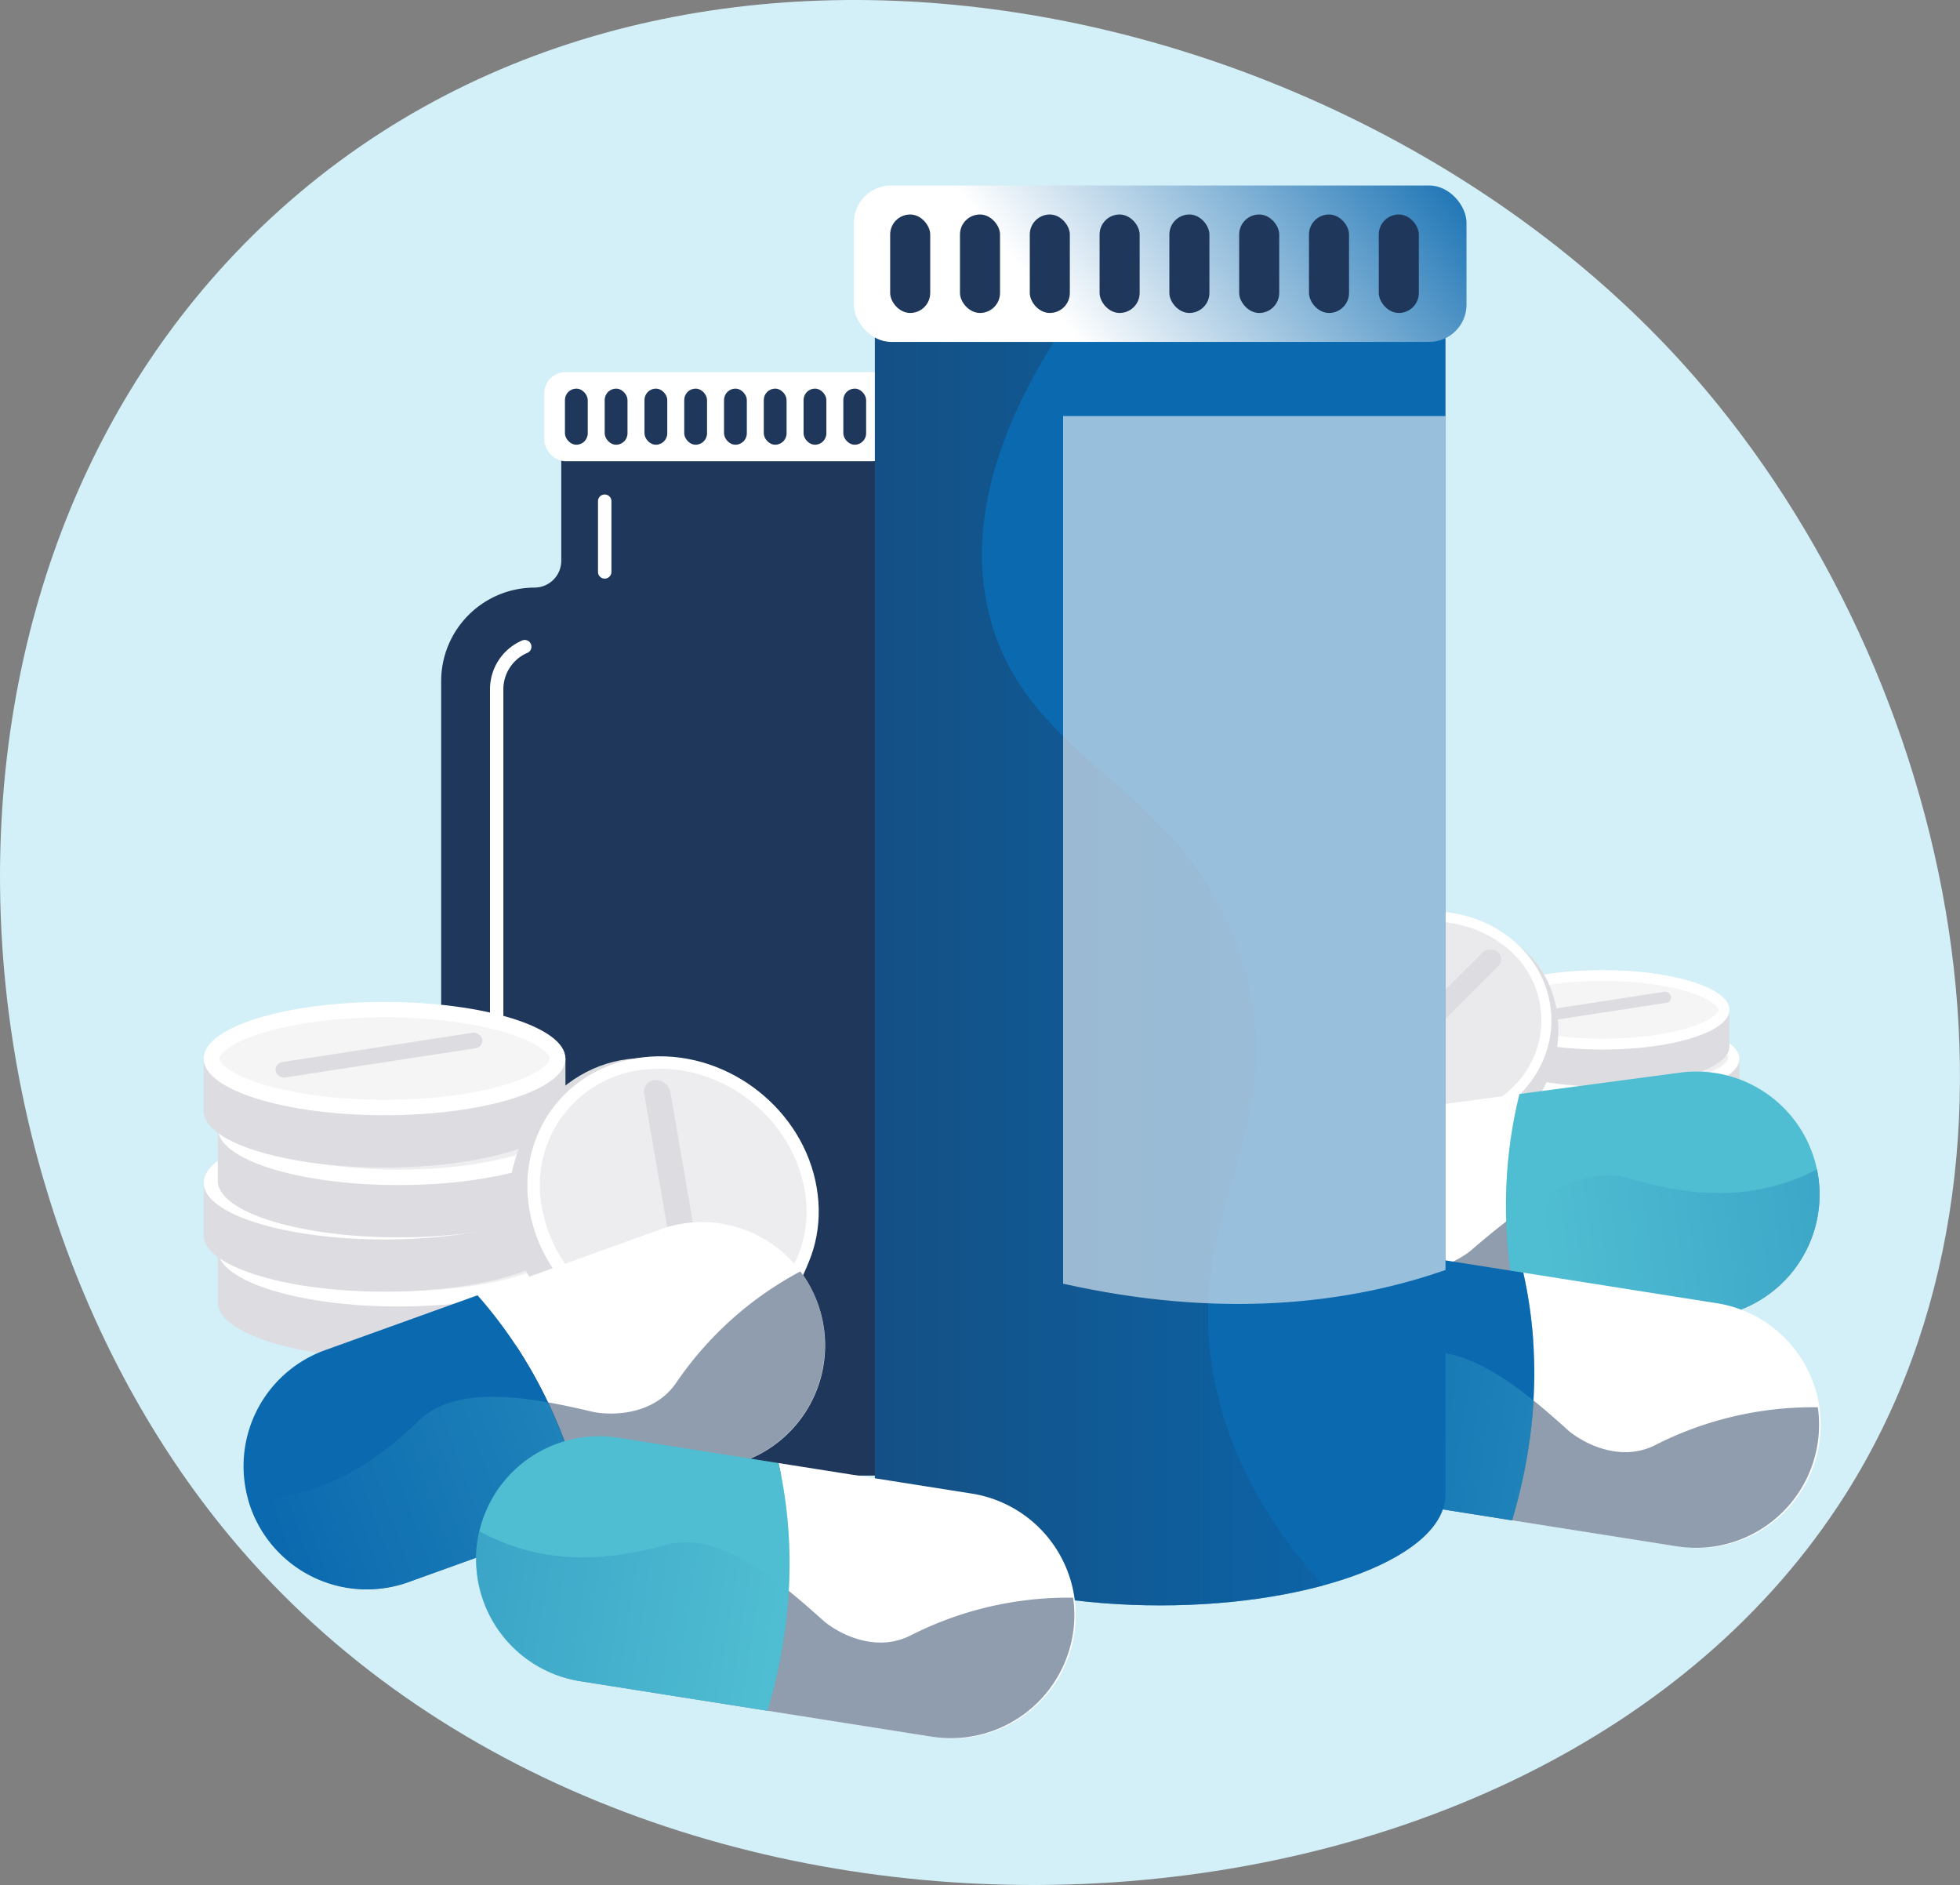 <svg xmlns="http://www.w3.org/2000/svg" xmlns:xlink="http://www.w3.org/1999/xlink" width="600" height="576.96" viewBox="0 0 600 576.96"><rect x="0" y="0" width="600" height="576.96" fill="#808080" stroke="none"/><defs><linearGradient id="a" x1="484.41" y1="335.72" x2="564.63" y2="300.05" gradientUnits="userSpaceOnUse"><stop offset="0" stop-color="#dcdce1"/><stop offset="1" stop-color="#dcdce1"/></linearGradient><linearGradient id="b" x1="5426.35" y1="1902.25" x2="5500.97" y2="1902.25" gradientTransform="matrix(-0.82, -0.58, -0.58, 0.82, 6000.23, 1911.39)" xlink:href="#a"/><linearGradient id="c" x1="5546.64" y1="68.45" x2="5707.72" y2="224.98" gradientTransform="matrix(-0.99, 0.13, 0.13, 0.99, 6048.36, -503.49)" gradientUnits="userSpaceOnUse"><stop offset="0" stop-color="#50bed2"/><stop offset="1" stop-color="#50bed2"/></linearGradient><linearGradient id="d" x1="5557.48" y1="146.36" x2="5654.73" y2="146.36" gradientTransform="matrix(-0.99, 0.13, 0.13, 0.99, 6048.36, -503.49)" gradientUnits="userSpaceOnUse"><stop offset="0" stop-color="#0a69af"/><stop offset="1" stop-color="#50bed2"/></linearGradient><linearGradient id="e" x1="342.08" y1="747.81" x2="503.16" y2="904.34" gradientTransform="translate(152.18 -443.68) rotate(8.97)" gradientUnits="userSpaceOnUse"><stop offset="0" stop-color="#0a69af"/><stop offset="1" stop-color="#0a69af"/></linearGradient><linearGradient id="f" x1="352.93" y1="825.72" x2="450.17" y2="825.72" gradientTransform="translate(152.18 -443.68) rotate(8.97)" xlink:href="#d"/><linearGradient id="g" x1="267.82" y1="292.82" x2="442.5" y2="292.82" gradientUnits="userSpaceOnUse"><stop offset="0" stop-color="#0a69af"/><stop offset="1" stop-color="#0a69af"/></linearGradient><linearGradient id="h" x1="267.82" y1="292.82" x2="442.5" y2="292.82" gradientUnits="userSpaceOnUse"><stop offset="0" stop-color="#1e375a"/><stop offset="1" stop-color="#0a69af"/></linearGradient><linearGradient id="i" x1="430.69" y1="20.76" x2="328.13" y2="102.18" gradientUnits="userSpaceOnUse"><stop offset="0" stop-color="#0a69af"/><stop offset="1" stop-color="#fff"/></linearGradient><linearGradient id="j" x1="320.73" y1="-502.64" x2="481.81" y2="-346.11" gradientTransform="translate(-86.52 986.68) rotate(-19.8)" xlink:href="#e"/><linearGradient id="k" x1="331.57" y1="-424.73" x2="428.82" y2="-424.73" gradientTransform="translate(-86.52 986.68) rotate(-19.8)" xlink:href="#d"/><linearGradient id="l" x1="126" y1="840.94" x2="287.08" y2="997.46" gradientTransform="translate(152.18 -443.68) rotate(8.97)" xlink:href="#c"/><linearGradient id="m" x1="136.85" y1="918.85" x2="234.09" y2="918.85" gradientTransform="translate(152.18 -443.68) rotate(8.97)" xlink:href="#d"/></defs><g style="isolation:isolate"><path d="M74,474.53C201,621,470.71,606,564.85,457.57c66.73-105.18,32-256.49-50.3-346.92C409.51-4.71,202.46-47.87,80,69.5-32,176.9-19.27,367,74,474.53Z" transform="translate(0 0)" style="fill:#d3eff7"/><path d="M508.55,324.09a119.27,119.27,0,0,0-29.89,0H454.75v11.23c0,6.72,17.4,12.17,38.86,12.17s38.86-5.45,38.86-12.17V324.09Z" transform="translate(0 0)" style="fill:url(#a)"/><ellipse cx="493.61" cy="324.09" rx="38.86" ry="12.17" style="fill:#fff"/><path d="M493.61,332.93c-10.05,0-19.46-1.21-26.48-3.41-7.39-2.31-9.05-4.76-9.05-5.43s1.66-3.12,9.05-5.44c7-2.2,16.43-3.41,26.48-3.41s19.45,1.21,26.48,3.41c7.39,2.32,9,4.76,9,5.44s-1.66,3.12-9,5.43C513.06,331.72,503.66,332.93,493.61,332.93Z" transform="translate(0 0)" style="fill:#dcdce1;mix-blend-mode:multiply;opacity:0.3"/><path d="M493.61,332.93c-10.05,0-19.46-1.3-26.48-3.66-7.39-2.48-9.05-5.11-9.05-5.83s1.66-3.35,9.05-5.84c7-2.36,16.43-3.66,26.48-3.66s19.45,1.3,26.48,3.66c7.39,2.49,9,5.11,9,5.84s-1.66,3.35-9,5.83C513.06,331.63,503.66,332.93,493.61,332.93Z" transform="translate(0 0)" style="fill:#dcdce1;mix-blend-mode:multiply;opacity:0.3"/><path d="M472.18,328.16a1.93,1.93,0,0,1-2-1.38,1.72,1.72,0,0,1,1.6-1.95l40.47-6.22a2,2,0,0,1,2.32,1.35,1.72,1.72,0,0,1-1.6,2l-40.47,6.22Z" transform="translate(0 0)" style="fill:#dcdce1"/><path d="M505.51,309.09a119.27,119.27,0,0,0-29.89,0H451.71v11.23c0,6.73,17.4,12.17,38.86,12.17s38.85-5.44,38.85-12.17V309.09Z" transform="translate(0 0)" style="fill:#dcdce1"/><ellipse cx="490.57" cy="309.09" rx="38.86" ry="12.17" style="fill:#fff"/><path d="M490.57,317.93c-10.05,0-19.46-1.21-26.48-3.41-7.39-2.31-9-4.76-9-5.43s1.66-3.12,9-5.44c7-2.2,16.43-3.41,26.48-3.41s19.45,1.21,26.48,3.41c7.39,2.32,9.05,4.76,9.05,5.44s-1.66,3.12-9.05,5.43C510,316.72,500.62,317.93,490.57,317.93Z" transform="translate(0 0)" style="fill:#dcdce1;mix-blend-mode:multiply;opacity:0.3"/><path d="M469.14,313.16a1.93,1.93,0,0,1-2-1.38,1.72,1.72,0,0,1,1.6-1.95l40.47-6.22a2,2,0,0,1,2.32,1.35,1.72,1.72,0,0,1-1.6,2l-40.47,6.22Z" transform="translate(0 0)" style="fill:#dcdce1"/><path d="M409.22,294.45c-13.51,13.52-9.47,35.88,5.14,48.4,14.86,12.73,38.42,11.91,52.37-2.05s14-38.69-1.28-51C450.41,277.74,422.73,280.93,409.22,294.45Z" transform="translate(0 0)" style="fill:url(#b)"/><path d="M411.07,290c-13.52,13.52-12.82,34.46,1.79,47,14.86,12.74,38.42,11.92,52.37-2s12.65-35.4-2.66-47.69C447.53,275.16,424.58,276.48,411.07,290Z" transform="translate(0 0)" style="fill:#fff"/><path d="M417.31,336.55a35.85,35.85,0,0,0,23.49,6.25,35.29,35.29,0,0,0,22.25-10,28.37,28.37,0,0,0-2.4-43.12c-.54-.43-1.09-.85-1.65-1.24-13.81-9.74-33.9-8.08-45.76,3.78a28.37,28.37,0,0,0,1.62,42.46C415.64,335.31,416.46,336,417.31,336.55Z" transform="translate(0 0)" style="fill:#dcdce1;mix-blend-mode:multiply;opacity:0.6"/><path d="M458.44,291.38a2.82,2.82,0,0,1,.23,4.27L422.39,332a3.54,3.54,0,0,1-4.7.19,2.9,2.9,0,0,1-.17-4.32l36.18-36.19A3.62,3.62,0,0,1,458.44,291.38Z" transform="translate(0 0)" style="fill:#dcdce1"/><path d="M417.52,327.82l36.18-36.19a3.62,3.62,0,0,1,4.74-.25,3,3,0,0,1,1,1.37l-.24-.21a3.62,3.62,0,0,0-4.74.25L418.25,329a2.89,2.89,0,0,0-.74,3A2.88,2.88,0,0,1,417.52,327.82Z" transform="translate(0 0)" style="fill:#dcdce1;mix-blend-mode:multiply;opacity:0.3"/><path d="M406.26,342.69l58.9-7.84c-6.28,25.13-5.2,51,1.56,75.88l-50.51,6.72a37.71,37.71,0,0,1-9.95-74.76Z" transform="translate(0 0)" style="fill:#fff"/><path d="M423.46,386.61c9.37,5.08,19.93,1.3,26.41-3.52,14.19-12.16,32.73-27.28,49.2-22.36,19.71,6,38.7,6.68,57.13-2.78.19.91.36,1.82.48,2.76a37.8,37.8,0,0,1-32.4,42.35L416.21,417.45A37.83,37.83,0,0,1,373.86,385a37.31,37.31,0,0,1,.19-11.18A106.37,106.37,0,0,1,423.46,386.61Z" transform="translate(0 0)" style="fill:#1e375a;mix-blend-mode:multiply;opacity:0.49"/><path d="M465.16,334.85l49.17-6.54a37.7,37.7,0,0,1,9.95,74.75l-57.56,7.67C460,385.82,458.88,360,465.16,334.85Z" transform="translate(0 0)" style="fill:url(#c)"/><path d="M461.09,373.88c12-9.2,25.59-16.85,38-13.15,19.71,6,38.7,6.68,57.13-2.78.08.42.17.84.24,1.26s.17,1,.24,1.5a37.8,37.8,0,0,1-32.4,42.35l-57.56,7.67A161.11,161.11,0,0,1,461.09,373.88Z" transform="translate(0 0)" style="mix-blend-mode:multiply;opacity:0.3;fill:url(#d)"/><path d="M525,398.8l-58.69-9.27c5.67,25.28,4,51.08-3.4,75.82l50.33,7.94A37.71,37.71,0,1,0,525,398.8Z" transform="translate(0 0)" style="fill:#fff"/><path d="M506.74,442.29c-9.5,4.85-20,.81-26.32-4.16-13.89-12.51-32.06-28.07-48.65-23.55-19.85,5.56-38.85,5.74-57-4.17-.21.9-.4,1.81-.55,2.75a37.83,37.83,0,0,0,31.37,43.13l107.68,17a37.69,37.69,0,0,0,43.21-42.55A106.46,106.46,0,0,0,506.74,442.29Z" transform="translate(0 0)" style="fill:#1e375a;mix-blend-mode:multiply;opacity:0.49"/><path d="M466.3,389.53l-49-7.74a37.71,37.71,0,0,0-11.76,74.5l57.35,9.06C470.26,440.61,472,414.81,466.3,389.53Z" transform="translate(0 0)" style="fill:url(#e)"/><path d="M469.42,428.65c-11.78-9.49-25.16-17.47-37.65-14.07-19.85,5.56-38.85,5.74-57-4.17-.09.41-.19.83-.27,1.26s-.2,1-.28,1.49a37.83,37.83,0,0,0,31.37,43.13l57.35,9.06A160.16,160.16,0,0,0,469.42,428.65Z" transform="translate(0 0)" style="mix-blend-mode:multiply;opacity:0.3;fill:url(#f)"/><path d="M305,208.4a28.64,28.64,0,0,0-28.56-28.55,8.22,8.22,0,0,1-8.21-8.21V136a10.57,10.57,0,0,0-10.54-10.54H182.35A10.57,10.57,0,0,0,171.82,136v35.64a8.22,8.22,0,0,1-8.22,8.21,28.64,28.64,0,0,0-28.55,28.55V423.1a28.64,28.64,0,0,0,28.55,28.55H276.46A28.64,28.64,0,0,0,305,423.1Z" transform="translate(0 0)" style="fill:#1e375a"/><path d="M305,423.1V208.4a28.64,28.64,0,0,0-28.56-28.55,8.22,8.22,0,0,1-8.21-8.21V136a10.57,10.57,0,0,0-10.54-10.54H220.07c3,24.58-1.93,40.87-6.92,51.19-5.64,11.65-11.73,16.36-15.44,30.25a73,73,0,0,0-.35,35c6.86,27.64,26.32,27.41,36.67,56.49,1.89,5.34,7.46,21.58,4,41-3.85,21.58-15.29,26.95-15,46.86.06,5.12.24,19.11,9.42,30.17,9.5,11.44,21.57,11.28,40.65,28.81,2.8,2.57,5,4.81,6.32,6.25A28.67,28.67,0,0,0,305,423.1Z" transform="translate(0 0)" style="fill:#1e375a;mix-blend-mode:multiply;opacity:0.3"/><rect x="166.61" y="113.9" width="106.85" height="27.27" rx="6.49" style="fill:#fff"/><rect x="258.16" y="118.95" width="6.98" height="17.17" rx="3.49" style="fill:#1e375a"/><rect x="245.99" y="118.95" width="6.98" height="17.17" rx="3.49" style="fill:#1e375a"/><rect x="233.81" y="118.95" width="6.98" height="17.17" rx="3.49" style="fill:#1e375a"/><rect x="221.64" y="118.95" width="6.98" height="17.17" rx="3.49" style="fill:#1e375a"/><rect x="209.46" y="118.95" width="6.98" height="17.17" rx="3.49" style="fill:#1e375a"/><rect x="197.29" y="118.95" width="6.98" height="17.17" rx="3.49" style="fill:#1e375a"/><rect x="185.11" y="118.95" width="6.98" height="17.17" rx="3.49" style="fill:#1e375a"/><rect x="172.94" y="118.95" width="6.98" height="17.17" rx="3.49" style="fill:#1e375a"/><path d="M152,397.46A2.06,2.06,0,0,1,150,395.4V211a16.23,16.23,0,0,1,9.93-15,2.06,2.06,0,0,1,1.6,3.79A12.13,12.13,0,0,0,154.09,211V395.4A2.06,2.06,0,0,1,152,397.46Z" transform="translate(0 0)" style="fill:#fff"/><path d="M185.11,177.1a2.05,2.05,0,0,1-2.05-2.06V153.27a2.06,2.06,0,0,1,4.11,0V175A2.06,2.06,0,0,1,185.11,177.1Z" transform="translate(0 0)" style="fill:#fff"/><path d="M143.35,382.56a171.23,171.23,0,0,0-42.6,0H66.68v16c0,9.58,24.79,17.34,55.37,17.34s55.38-7.76,55.38-17.34v-16Z" transform="translate(0 0)" style="fill:#dcdce1"/><ellipse cx="122.05" cy="382.56" rx="55.38" ry="17.34" style="fill:#fff"/><path d="M122.05,395.17c-14.32,0-27.72-1.73-37.74-4.86-10.53-3.3-12.89-6.79-12.89-7.75s2.36-4.44,12.89-7.74c10-3.14,23.42-4.86,37.74-4.86s27.73,1.72,37.74,4.86c10.53,3.3,12.9,6.78,12.9,7.74s-2.37,4.45-12.9,7.75C149.78,393.44,136.38,395.17,122.05,395.17Z" transform="translate(0 0)" style="fill:#dcdce1;mix-blend-mode:multiply;opacity:0.3"/><path d="M122.05,395.17c-14.32,0-27.72-1.86-37.74-5.22-10.53-3.54-12.89-7.28-12.89-8.31s2.36-4.78,12.89-8.32c10-3.36,23.42-5.22,37.74-5.22s27.73,1.86,37.74,5.22c10.53,3.54,12.9,7.28,12.9,8.32s-2.37,4.77-12.9,8.31C149.78,393.31,136.38,395.17,122.05,395.17Z" transform="translate(0 0)" style="fill:#dcdce1;mix-blend-mode:multiply;opacity:0.3"/><path d="M91.51,388.36a2.74,2.74,0,0,1-2.79-2A2.45,2.45,0,0,1,91,383.62l57.68-8.86a2.83,2.83,0,0,1,3.3,1.92,2.46,2.46,0,0,1-2.28,2.78L92,388.33A4.36,4.36,0,0,1,91.51,388.36Z" transform="translate(0 0)" style="fill:#dcdce1"/><path d="M139,362a171.23,171.23,0,0,0-42.6,0H62.35v16c0,9.58,24.79,17.35,55.37,17.35s55.38-7.77,55.38-17.35V362Z" transform="translate(0 0)" style="fill:#dcdce1"/><ellipse cx="117.72" cy="362.04" rx="55.38" ry="17.34" style="fill:#fff"/><path d="M117.72,374.65c-14.32,0-27.73-1.73-37.74-4.86-10.53-3.3-12.9-6.79-12.9-7.75s2.37-4.44,12.9-7.74c10-3.14,23.42-4.87,37.74-4.87s27.73,1.73,37.74,4.87c10.53,3.3,12.9,6.78,12.9,7.74s-2.37,4.45-12.9,7.75C145.45,372.92,132,374.65,117.72,374.65Z" transform="translate(0 0)" style="fill:#dcdce1;mix-blend-mode:multiply;opacity:0.3"/><path d="M117.72,374.65c-14.32,0-27.73-1.86-37.74-5.22-10.53-3.54-12.9-7.28-12.9-8.32s2.37-4.77,12.9-8.31c10-3.36,23.42-5.22,37.74-5.22s27.73,1.86,37.74,5.22c10.53,3.54,12.9,7.28,12.9,8.31s-2.37,4.78-12.9,8.32C145.45,372.79,132,374.65,117.72,374.65Z" transform="translate(0 0)" style="fill:#dcdce1;mix-blend-mode:multiply;opacity:0.3"/><path d="M87.18,367.84a2.75,2.75,0,0,1-2.8-2,2.46,2.46,0,0,1,2.29-2.78l57.67-8.86a2.85,2.85,0,0,1,3.31,1.92,2.46,2.46,0,0,1-2.29,2.78L87.69,367.8A2.92,2.92,0,0,1,87.18,367.84Z" transform="translate(0 0)" style="fill:#dcdce1"/><path d="M143.35,345.39a170,170,0,0,0-42.6,0H66.68v16c0,9.58,24.79,17.34,55.37,17.34s55.38-7.76,55.38-17.34v-16Z" transform="translate(0 0)" style="fill:#dcdce1"/><ellipse cx="122.05" cy="345.39" rx="55.38" ry="17.34" style="fill:#fff"/><path d="M122.05,358c-14.32,0-27.72-1.73-37.74-4.86-10.53-3.3-12.89-6.78-12.89-7.74s2.36-4.45,12.89-7.75c10-3.13,23.42-4.86,37.74-4.86s27.73,1.73,37.74,4.86c10.53,3.3,12.9,6.78,12.9,7.75s-2.37,4.44-12.9,7.74C149.78,356.26,136.38,358,122.05,358Z" transform="translate(0 0)" style="fill:#dcdce1;mix-blend-mode:multiply;opacity:0.3"/><path d="M122.05,358c-14.32,0-27.72-1.85-37.74-5.22-10.53-3.54-12.89-7.28-12.89-8.31s2.36-4.77,12.89-8.31c10-3.37,23.42-5.22,37.74-5.22s27.73,1.85,37.74,5.22c10.53,3.54,12.9,7.28,12.9,8.31s-2.37,4.77-12.9,8.31C149.78,356.14,136.38,358,122.05,358Z" transform="translate(0 0)" style="fill:#dcdce1;mix-blend-mode:multiply;opacity:0.3"/><path d="M91.51,351.19a2.75,2.75,0,0,1-2.79-2A2.44,2.44,0,0,1,91,346.45l57.68-8.87a2.83,2.83,0,0,1,3.3,1.92,2.45,2.45,0,0,1-2.28,2.78L92,351.15A4.38,4.38,0,0,1,91.51,351.19Z" transform="translate(0 0)" style="fill:#dcdce1"/><path d="M139,324a171.23,171.23,0,0,0-42.6,0H62.35v16c0,9.58,24.79,17.35,55.37,17.35S173.1,349.6,173.1,340V324Z" transform="translate(0 0)" style="fill:#dcdce1"/><ellipse cx="117.72" cy="324.01" rx="55.38" ry="17.34" style="fill:#fff"/><path d="M117.72,336.62c-14.32,0-27.73-1.73-37.74-4.87-10.53-3.29-12.9-6.78-12.9-7.74s2.37-4.45,12.9-7.74c10-3.14,23.42-4.87,37.74-4.87s27.73,1.73,37.74,4.87c10.53,3.29,12.9,6.78,12.9,7.74s-2.37,4.45-12.9,7.74C145.45,334.89,132,336.62,117.72,336.62Z" transform="translate(0 0)" style="fill:#dcdce1;mix-blend-mode:multiply;opacity:0.3"/><path d="M87.18,329.81a2.77,2.77,0,0,1-2.8-2,2.46,2.46,0,0,1,2.29-2.78l57.67-8.87a2.86,2.86,0,0,1,3.31,1.93,2.46,2.46,0,0,1-2.29,2.78l-57.67,8.86A2.92,2.92,0,0,1,87.18,329.81Z" transform="translate(0 0)" style="fill:#dcdce1"/><path d="M248.72,369.34c4.07,23.6-16.23,43.59-40.23,45.85-24.43,2.3-48-15.56-52.16-39.94s13.59-49.76,38.15-51.29C218.61,322.46,244.65,345.73,248.72,369.34Z" transform="translate(0 0)" style="fill:#dcdce1"/><path d="M250,363.45c4.07,23.61-11.77,44.55-35.77,46.81-24.43,2.3-48-15.56-52.16-39.94s12.62-45.39,37.18-46.92C223.42,321.9,246,339.84,250,363.45Z" transform="translate(0 0)" style="fill:#fff"/><path d="M210,406.61A45,45,0,0,1,181.44,396a44.3,44.3,0,0,1-15.54-26.37,35.56,35.56,0,0,1,33.63-42.42c.85-.06,1.72-.08,2.58-.08,21.18,0,40.56,16.22,44.14,36.93a35.58,35.58,0,0,1-32.34,42.32C212.62,406.54,211.31,406.61,210,406.61Z" transform="translate(0 0)" style="fill:#ededf0;mix-blend-mode:multiply"/><path d="M200.53,330.63a3.52,3.52,0,0,0-3.32,4.21l10.93,63.38a4.42,4.42,0,0,0,4.67,3.59,3.63,3.63,0,0,0,3.3-4.3l-10.9-63.21A4.54,4.54,0,0,0,200.53,330.63Z" transform="translate(0 0)" style="fill:#dcdce1"/><path d="M216.11,397.51l-10.9-63.21a4.54,4.54,0,0,0-4.68-3.67,3.68,3.68,0,0,0-2,.7l.39,0a4.55,4.55,0,0,1,4.68,3.68l10.9,63.2a3.66,3.66,0,0,1-1.41,3.6A3.63,3.63,0,0,0,216.11,397.51Z" transform="translate(0 0)" style="fill:#dcdce1;mix-blend-mode:multiply;opacity:0.3"/><path d="M267.82,94.25V457.38c0,18.78,39.1,34,87.34,34s87.34-15.22,87.34-34V94.25Z" transform="translate(0 0)" style="fill:url(#g)"/><g style="mix-blend-mode:multiply;opacity:0.5"><path d="M381.15,297.3c-15.51-57.7-67.59-61.74-78.68-110.67-4.62-20.43-2.45-50.26,27-92.38H267.82V457.38c0,18.78,39.1,34,87.34,34,18.57,0,35.79-2.26,49.94-6.11-16.93-18.61-28.67-39.38-33.29-62.62C361.52,370.86,394.77,348,381.15,297.3Z" transform="translate(0 0)" style="fill:url(#h)"/></g><path d="M442.5,388.71c-30.5,10.66-69.52,14.87-117.06,4.2V127.35H442.5Z" transform="translate(0 0)" style="fill:#fff;opacity:0.58"/><rect x="261.39" y="56.78" width="187.54" height="47.87" rx="11.39" style="fill:url(#i)"/><rect x="422.08" y="65.65" width="12.26" height="30.14" rx="6.13" style="fill:#1e375a"/><rect x="400.71" y="65.65" width="12.26" height="30.14" rx="6.13" style="fill:#1e375a"/><rect x="379.34" y="65.65" width="12.26" height="30.14" rx="6.13" style="fill:#1e375a"/><rect x="357.97" y="65.65" width="12.26" height="30.14" rx="6.13" style="fill:#1e375a"/><rect x="336.61" y="65.65" width="12.26" height="30.14" rx="6.13" style="fill:#1e375a"/><rect x="315.24" y="65.65" width="12.26" height="30.14" rx="6.13" style="fill:#1e375a"/><rect x="293.87" y="65.65" width="12.26" height="30.14" rx="6.13" style="fill:#1e375a"/><rect x="272.5" y="65.65" width="12.26" height="30.14" rx="6.13" style="fill:#1e375a"/><path d="M202.08,376.33l-55.9,20.13c17.13,19.43,28.06,42.87,33.52,68.09l47.93-17.26a37.71,37.71,0,0,0-25.55-71Z" transform="translate(0 0)" style="fill:#fff"/><path d="M207,423.24c-6,8.81-17.1,10.32-25.07,9-18.19-4.27-41.61-9.17-54,2.78-14.72,14.43-31.29,23.73-52,23.8.25.9.52,1.79.84,2.68a37.81,37.81,0,0,0,48.25,22.7l102.57-36.93A37.82,37.82,0,0,0,250.33,399a37.16,37.16,0,0,0-5.32-9.84A106.39,106.39,0,0,0,207,423.24Z" transform="translate(0 0)" style="fill:#1e375a;mix-blend-mode:multiply;opacity:0.49"/><path d="M146.18,396.46l-46.67,16.8a37.71,37.71,0,0,0,25.55,71l54.64-19.67C174.24,439.33,163.31,415.89,146.18,396.46Z" transform="translate(0 0)" style="fill:url(#j)"/><path d="M167.74,429.24C152.85,426.6,137.27,426,128,435c-14.72,14.43-31.29,23.73-52,23.8.11.41.23.82.36,1.24s.3,1,.48,1.44a37.81,37.81,0,0,0,48.25,22.7l54.64-19.67A161.3,161.3,0,0,0,167.74,429.24Z" transform="translate(0 0)" style="mix-blend-mode:multiply;opacity:0.3;fill:url(#k)"/><path d="M297,457.08l-58.69-9.27c5.66,25.28,4,51.08-3.4,75.82l50.32,7.94A37.71,37.71,0,1,0,297,457.08Z" transform="translate(0 0)" style="fill:#fff"/><path d="M278.76,500.57c-9.49,4.85-20,.81-26.32-4.16-13.89-12.51-32.06-28.07-48.64-23.55-19.85,5.56-38.85,5.74-57-4.17-.21.9-.4,1.82-.55,2.75a37.82,37.82,0,0,0,31.36,43.13l107.68,17a37.81,37.81,0,0,0,43.13-31.36,37.19,37.19,0,0,0,.08-11.19A106.48,106.48,0,0,0,278.76,500.57Z" transform="translate(0 0)" style="fill:#1e375a;mix-blend-mode:multiply;opacity:0.49"/><path d="M238.33,447.81l-49-7.74a37.71,37.71,0,0,0-11.77,74.5l57.36,9.06C242.29,498.89,244,473.09,238.33,447.81Z" transform="translate(0 0)" style="fill:url(#l)"/><path d="M241.45,486.93c-11.78-9.49-25.17-17.47-37.65-14.07-19.85,5.56-38.85,5.74-57-4.17-.1.42-.19.84-.28,1.26s-.19,1-.27,1.49a37.82,37.82,0,0,0,31.36,43.13l57.36,9.06A161.25,161.25,0,0,0,241.45,486.93Z" transform="translate(0 0)" style="mix-blend-mode:multiply;opacity:0.3;fill:url(#m)"/></g></svg>